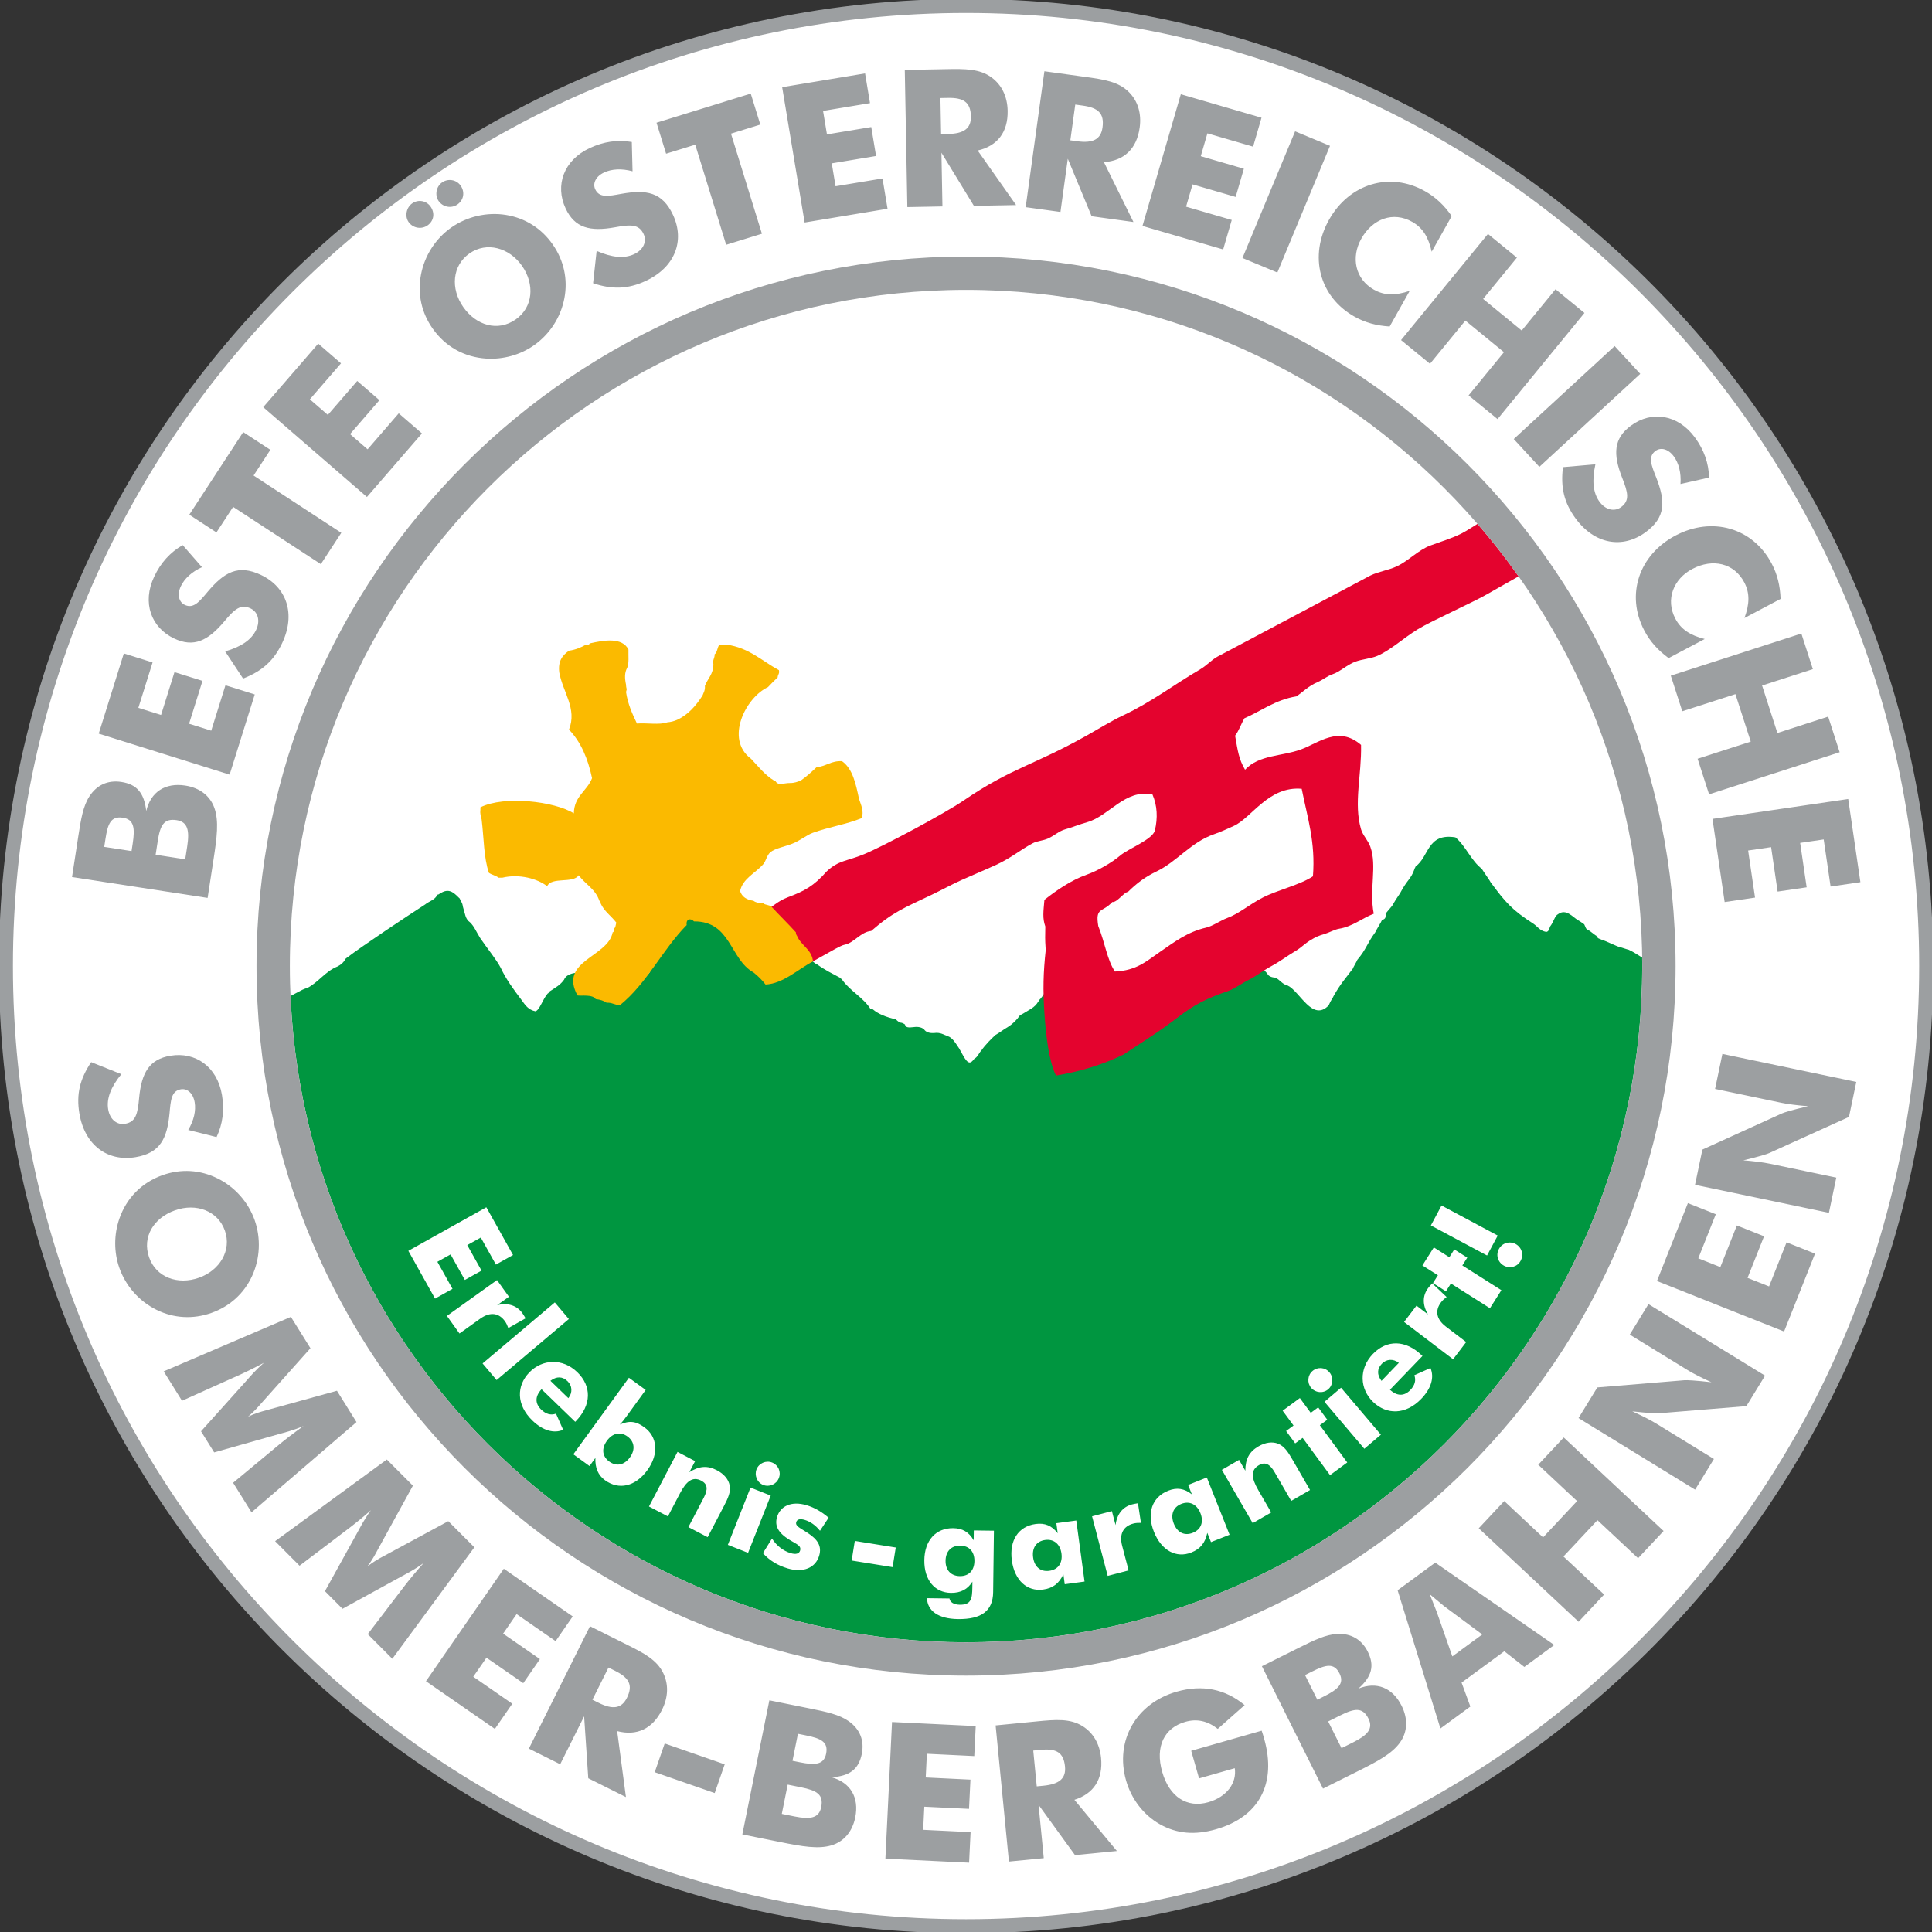 <?xml version="1.0" encoding="utf-8"?>
<!-- Generator: Adobe Illustrator 16.0.3, SVG Export Plug-In . SVG Version: 6.00 Build 0)  -->
<!DOCTYPE svg PUBLIC "-//W3C//DTD SVG 1.1//EN" "http://www.w3.org/Graphics/SVG/1.1/DTD/svg11.dtd">
<svg version="1.1" id="Ebene_1" xmlns="http://www.w3.org/2000/svg" xmlns:xlink="http://www.w3.org/1999/xlink" x="0px" y="0px"
	 width="850.394px" height="850.394px" viewBox="0 0 850.394 850.394" enable-background="new 0 0 850.394 850.394"
	 xml:space="preserve">
<rect x="0" y="0" width="850.394" height="850.394" fill="#333333" stroke="none"/>
<g>
	<defs>
		<path id="SVGID_1_" d="M850.417,425.234c0,234.709-190.488,425.197-425.197,425.197c-234.708,0-425.197-190.488-425.197-425.197
			S190.511,0.037,425.22,0.037C659.929,0.037,850.417,190.525,850.417,425.234"/>
	</defs>
	<use xlink:href="#SVGID_1_"  overflow="visible" fill-rule="evenodd" clip-rule="evenodd" fill="#FFFFFF"/>
	<clipPath id="SVGID_2_">
		<use xlink:href="#SVGID_1_"  overflow="visible"/>
	</clipPath>
	<g clip-path="url(#SVGID_2_)">
		<defs>
			<rect id="SVGID_3_" width="850.395" height="850.394"/>
		</defs>
		<use xlink:href="#SVGID_3_"  overflow="visible" fill="#FFFFFF"/>
		<clipPath id="SVGID_4_">
			<use xlink:href="#SVGID_3_"  overflow="visible"/>
		</clipPath>
		<g clip-path="url(#SVGID_4_)">
			<defs>
				<rect id="SVGID_5_" x="0.06" y="-0.046" width="850.44" height="850.44"/>
			</defs>
			<use xlink:href="#SVGID_5_"  overflow="visible" fill="#FFFFFF"/>
			<clipPath id="SVGID_6_">
				<use xlink:href="#SVGID_5_"  overflow="visible"/>
			</clipPath>
			<path clip-path="url(#SVGID_6_)" fill="#FFFFFF" stroke="#9C9FA1" stroke-width="11.339" stroke-miterlimit="10" d="
				M850.417,425.234c0,234.709-190.488,425.197-425.197,425.197S0.023,659.943,0.023,425.234S190.511,0.037,425.22,0.037
				S850.417,190.525,850.417,425.234z"/>
			<use xlink:href="#SVGID_5_"  overflow="visible" fill="none" stroke="#9C9FA1" stroke-miterlimit="10"/>
		</g>
		<use xlink:href="#SVGID_3_"  overflow="visible" fill="none" stroke="#9C9FA1" stroke-miterlimit="10"/>
	</g>
	
		<use xlink:href="#SVGID_1_"  overflow="visible" fill-rule="evenodd" clip-rule="evenodd" fill="none" stroke="#9C9FA1" stroke-miterlimit="10"/>
</g>
<g>
	<defs>
		<rect id="SVGID_7_" x="50.074" y="135.461" width="801.518" height="718.318"/>
	</defs>
	<clipPath id="SVGID_8_">
		<use xlink:href="#SVGID_7_"  overflow="visible"/>
	</clipPath>
	<g clip-path="url(#SVGID_8_)">
		<defs>
			<path id="SVGID_9_" d="M722.858,425.234c0,164.296-133.343,297.638-297.639,297.638S127.582,589.53,127.582,425.234
				S260.924,127.596,425.22,127.596S722.858,260.938,722.858,425.234"/>
		</defs>
		<clipPath id="SVGID_10_">
			<use xlink:href="#SVGID_9_"  overflow="visible"/>
		</clipPath>
		<g clip-path="url(#SVGID_10_)">
			<defs>
				<rect id="SVGID_11_" width="850.395" height="850.394"/>
			</defs>
			<clipPath id="SVGID_12_">
				<use xlink:href="#SVGID_11_"  overflow="visible"/>
			</clipPath>
			<g clip-path="url(#SVGID_12_)">
				<defs>
					<rect id="SVGID_13_" x="0.06" y="-0.046" width="850.44" height="850.44"/>
				</defs>
				<clipPath id="SVGID_14_">
					<use xlink:href="#SVGID_13_"  overflow="visible"/>
				</clipPath>
				<path clip-path="url(#SVGID_14_)" fill-rule="evenodd" clip-rule="evenodd" fill="#009640" d="M85.415,415.623
					c14.73,13.664,27.316,30.274,38.296,24.649c4.502-1.556,9.265-5.048,11.386-5.317c5.132-2.58,7.976-7.368,13.5-9.566
					c1.585-0.789,2.784-1.949,3.599-3.478c8.372-6.331,26.451-18.297,34.896-23.764c1.764-1.481,4.495-2.029,5.397-4.352
					c0.905,0.01,1.071-0.699,1.802-0.866c3.877-2.2,6.023,0.652,8.101,2.605c0.282,1.181,1.11,1.478,1.357,3.544
					c1.018,3.273,1.038,5.45,3.14,6.901c1.939,1.893,2.713,4.139,4.499,6.961c2.947,4.399,6.939,9.118,9,13.046
					c2.432,5.188,5.709,9.563,8.994,13.921c1.836,2.531,3.085,4.561,6.297,5.22c1.846-0.484,3.285-5.529,5.407-7.831
					c0.298,0,0.924-1.157,1.223-1.157c2.476-1.663,4.256-2.536,5.977-4.931c0.622-1.722,2.692-2.657,4.789-2.947
					c3.917,4.337,12.886,3.835,16.806,8.166c0.304,0,0.601,0,0.904,0c1.418,2.156,6.288,0.356,8.094,0
					c0.609-6.08,8.205-5.405,8.098-12.18c0-0.288,0-0.578,0-0.87c3.373-2.543,6.587-5.23,8.103-9.569
					c2.777-1.956,4.487-4.382,6.509-7.067c-0.007-0.873,0.397-1.667,0.563-2.368c1.589-0.789,3.804-1.622,4.616-3.153
					c10.532-5.364,17.599,6.839,22.504,12.588c1.118,1.817,2.616,3.271,4.501,4.348c3.087,8.268,15.503,12.891,21.599,4.352
					c2.698,0,2.139,1.067,4.413,2.065c3.345,2.408,6.613,3.989,9.896,5.747c0,0.29,0.983,0.6,0.983,0.889
					c3.516,5.016,9.337,7.799,12.606,13.049c0.301,0,0.596,0,0.896,0c2.548,2.178,6.025,3.451,9.898,4.351
					c0.302,0,0.378,0.401,0.679,0.401c0,0.291,0.765,0.511,0.765,0.798c0.725,0.459,0.949,0.2,1.827,0.545
					c0.297,0,0.698,0.534,0.999,0.534c0.212,1.532,1.779,1.445,3.83,1.202c2.088-0.281,3.455,0.138,4.5,0.871
					c0.768,1.287,2.266,1.867,4.498,1.736c2.844-0.424,4.368,0.86,5.845,1.3c2.461,0.787,3.802,3.552,5.387,5.788
					c0,0.289,0.959,1.504,0.959,1.796c2.912,5.629,3.954,4.429,5.584,2.355c1.296-0.486,2.235-2.914,2.925-3.409
					c1.762-2.646,4.777-5.573,6.294-6.959c1.899-1.071,3.508-2.407,5.404-3.479c2.177-1.374,3.979-3.113,5.399-5.222
					c0.301,0,0.947-0.651,1.248-0.651c2.695-1.74,5.269-2.611,6.852-5.437c0.299,0,0.508-1.031,0.811-1.031
					c1.754-2.076,2.088-3.1,3.151-4.392c0.3,0,1.133,1.94,1.434,1.94c4.682-0.117,4.319-5.104,9-5.221
					c1.729,4.708,0.563,12.214,0.903,18.27c11.562,6.718,20.802-0.06,28.795-4.349c13.783-7.396,31.563-16.862,46.795-23.489
					c3.445,1.886,7.642,3.048,9.895,6.088c0.594,1.168,1.924,1.622,3.605,1.743c1.973,0.985,2.984,2.908,5.393,3.478
					c5.364,2.603,10.89,16.16,18.002,8.698c0.968-2.338,1.666-2.885,2.302-4.359c3.257-5.599,4.682-6.92,8.329-11.803
					c0-0.289,1.963-3.555,1.963-3.845c4.167-4.963,4.05-6.868,7.904-12.136c0-0.29,2.902-4.971,2.902-5.261
					c1.309-0.761,1.799-0.676,1.649-2.849c0-0.293,3.104-3.642,3.104-3.931c0.914-1.554,1.356-2.383,3.229-5.094
					c3.384-6.389,4.713-6.004,6.41-10.747c0-0.291,0.455-0.798,0.455-1.084c6.07-4.409,4.994-14.817,17.538-12.834
					c4.649,3.914,6.84,10.216,11.704,13.918c0,0.29,3.685,5.408,3.685,5.699c6.613,8.976,9.482,12.319,19.028,18.459
					c1.762,1.217,2.776,3.049,5.518,3.546c1.271,0,1.543-2.055,1.746-2.386c1.646-2.086,1.971-4.684,3.566-5.467
					c3.48-2.506,6.387,1.332,8.705,2.685c1.268,0.696,2.022,1.36,2.745,1.822c0.812,1.535,0.427,1.907,2.013,2.694
					c0.3,0,3.003,2.321,3.299,2.321c0.813,1.534,1.2,1.158,2.788,1.945c0.602,0,6.826,3.024,7.42,3.024
					c0.298,0,3.752,1.215,4.052,1.215c3.845,1.791,4.654,3.002,8.25,4.616c4.392,0.965,12.424,4.842,16.599,7.244
					c0.598,1.167,5.104,3.978,6.784,4.096c0.303,0,8.032,2.388,8.338,2.388c5.087,3.199,6.663-0.262,12.275,2.431
					c0.275,1.177,2.257,0.722,3.605,0.87c1.696-0.196,3.979-4.097,5.79-5.495c3.626-4.973,11.18-13.105,12.374-12.23
					c0.297,0,2.068-2.98,2.374-2.98c1.985,2.719,38.51-36.999,52.423-48.974c0.308,0,5.582-9.201,5.883-9.201
					c0,4.475,0,14.121,0,17.91c0,102.076,0,372.982,0,475.06c-236.876,0-572.948-0.291-801.518,0c0-91.932,0-377.172,0-469.093
					c0-8.9,0-10.591,9.892-0.241c0.301,0,10.691,15.637,10.988,15.637"/>
				<path clip-path="url(#SVGID_14_)" fill-rule="evenodd" clip-rule="evenodd" fill="#E4032E" d="M603.154,253.341
					c3.744-1.805,8.135-2.395,11.695-4.071c5.165-2.424,9.388-7.163,14.753-9.159c5.319-1.979,8.808-2.894,13.65-5.259
					c4.199-2.055,20.598-13.373,24.703-14.84c2.696-0.963,50.338-27.862,53.722-28.891c7.647-2.323,72.437-36.265,79.65-41.096
					c7.339-4.919,15.887-9.652,23.416-12.515c1.562-0.594,9.005-2.213,9.664-2.035c5.945,1.598,9.643,13.966,6.104,23.069
					c-2.903,7.465-17.037,13.911-26.389,18.224c-4.556,2.102-56.515,32.128-62.414,34.762
					c-10.469,4.673-46.827,20.817-55.837,26.623c-2.091,1.347-37.602,21.204-40.782,23.09c-6.332,3.758-24.799,11.914-31.08,15.761
					c-6.23,3.814-12.013,9.244-17.805,11.704c-2.831,1.202-6.512,1.388-9.663,2.543c-3.622,1.331-6.726,4.476-10.172,5.599
					c-2.026,0.66-4.189,2.431-6.345,3.351c-4.232,1.806-6.62,4.462-9.425,6.318c-9.315,1.535-15.325,6.378-22.891,9.667
					c-1.417,2.484-2.367,5.435-4.066,7.635c1.148,6.484,1.553,10.195,4.38,14.996c6.137-6.634,16.093-5.832,24.586-8.933
					c7.906-2.887,16.611-10.571,26.476-1.993c0.296,13.34-3.35,25.706,0,37.149c0.779,2.658,3.069,4.841,4.069,7.632
					c3.107,8.677-0.593,18.698,1.524,29.515c-5.122,1.977-9.28,5.634-15.259,6.615c-2.002,0.329-4.3,1.688-6.569,2.363
					c-2.297,0.684-3.435,1.088-6.146,2.727c-1.982,1.197-4.313,3.428-5.863,4.339c-4.114,2.413-7.464,4.996-10.923,6.856
					c-3.911,2.096-7.325,4.811-10.271,6.221c-2.631,1.259-6.416,3.998-9.185,4.947c-8.975,3.071-14.44,5.715-21.724,11.306
					c-8.74,6.71-13.572,9.542-24.195,16.609c-9.538,4.595-19.017,7.437-29.744,9.261c-3.104-6.375-4.399-17.28-5.086-27.48
					c-0.689-10.317-0.512-17.798,0.567-27.72c-0.39-6.157-0.199-5.057-0.178-10.426c-1.3-3.707-0.847-6.516-0.39-11.724
					c5.073-4.014,11.685-8.624,18.581-11.068c4.732-1.676,10.902-5.129,14.837-8.481c3.366-2.868,14.245-7.057,15.189-10.955
					c1.333-5.517,1.084-10.956-1.062-15.903c-12.092-2.45-19.085,9.534-28.725,12.228c-3.257,0.909-6.734,2.322-9.666,3.138
					c-2.81,0.782-4.724,2.778-7.628,4.071c-2.155,0.958-4.723,1.039-6.613,2.034c-5.371,2.827-9.531,6.495-16.276,9.587
					c-4.606,2.108-10.549,4.58-15.258,6.697c-4.215,1.897-8.38,4.221-13.226,6.531c-11.857,5.657-16.702,7.413-26.398,15.817
					c-4.598,0.348-7.543,5.301-11.751,6.066c-1.589,0.286-6.541,3.225-8.222,4.154c-4.453,2.461-6.457,3.613-7.591,4.218
					c-2.499,1.339-1.078,0.136-3.084,1.459c-4.522,2.986-3.754,2.502-4.522,2.986c-2.044,1.29-1.433,0.676-2.858,1.462
					c-3.268,1.797-2.034,0.901-3.346,1.805c-2.096,1.442-3.13,0.756-4.235,0.151c-5.166-5.813-12.256-8.794-16.657-19.637
					c4.908-6.199,5.553-4.52,9.039-6.459c2.284-1.268,3.084-3.299,5.293-4.39c5.001-2.474,6.266-4.784,11.357-6.684
					c7.221-2.695,11.321-4.925,16.955-11.308c5.361-5.017,8.6-4.367,16.517-7.62c8.227-3.379,35.275-17.811,43.847-23.658
					c21.299-14.529,30.411-15.217,54.323-28.673c5.045-2.837,10.594-6.297,15.769-8.734c12.617-5.947,22.285-13.476,34.077-20.357
					c2.719-1.583,4.908-4.142,7.632-5.596 M543.134,363.512c-2.639,1.215-5.876,2.695-8.675,3.655
					c-10.265,3.521-16.314,12.061-25.433,16.432c-4.806,2.302-8.479,4.979-12.566,9.01c-1.677,0.024-4.815,4.77-6.861,4.419
					c-4.358,4.798-7.595,2.121-6.181,10.601c2.895,7.122,3.884,14.844,7.324,20.001c9.598-0.434,13.861-4.55,19.839-8.65
					c6.335-4.344,12.117-8.808,20.344-10.686c2.839-0.648,6.373-3.164,9.188-4.199c5.383-1.975,9.576-5.863,15.736-9.031
					c6.394-3.289,16.33-5.526,22.058-9.343c1.179-15.073-2.391-25.633-4.947-38.52C558.442,345.912,550.984,359.899,543.134,363.512
					z"/>
				<path clip-path="url(#SVGID_14_)" fill-rule="evenodd" clip-rule="evenodd" fill="#FBBA00" d="M259.526,283.212
					c6.43-1.478,14.343-2.792,17.091,2.67c-0.09,2.759,0.331,6.03-0.534,8.015c-1.231,2.195-1.125,4.63-0.532,7.482
					c0.046,1.995,0.597,1.521,0,3.206c0.811,5.42,2.798,9.666,4.806,13.891c4.274-0.353,9.965,0.707,13.35-0.535
					c1.651-0.132,3.02-0.54,4.272-1.068c5.016-2.287,8.337-6.265,11.216-10.686c0.475-1.307,1.246-2.316,1.07-4.274
					c1.216-3.239,3.766-5.138,3.738-9.618c-0.411-2.014,0.652-2.556,0.534-4.275c1.263-0.873,1.139-3.138,2.139-4.275
					c1.066,0,2.135,0,3.203,0c9.965,1.428,15.548,7.242,22.966,11.222c0.385,1.632-0.546,1.946-0.535,3.205
					c-1.484,1.364-2.909,2.79-4.274,4.275c-9.708,4.425-19.132,22.845-7.478,31.525c3.208,3.38,6.069,7.111,10.147,9.616
					c0.181,0,0.359,0,0.538,0c1.056,2.503,3.689,1.039,6.406,1.07c1.992,0.031,3.379-0.538,4.807-1.07
					c2.522-1.749,4.753-3.797,6.944-5.876c4.234-0.393,6.359-2.899,11.215-2.673c4.704,3.313,6.077,9.951,7.479,16.565
					c0.756,2.464,2.434,5.591,1.066,8.548c-6.365,2.654-14.375,3.864-21.362,6.411c-2.709,0.99-5.776,3.537-9.081,4.813
					c-3.489,1.347-7.617,2.068-9.613,3.74c-1.6,1.341-1.913,3.884-3.204,5.342c-3.473,3.914-8.957,6.234-10.148,11.753
					c0.828,2.559,2.902,3.868,5.877,4.278c0.987,0.795,2.536,1.023,4.271,1.068c0.879,0.902,2.898,0.662,3.738,1.603
					c3.499,3.801,7.224,7.379,10.68,11.22c-0.02,0.735,0.254,1.174,0.537,1.606c1.729,4.141,6.089,5.661,6.943,10.683
					c0,0.179,0,0.357,0,0.534c-6.579,3.414-13.021,9.75-20.829,10.152c-1.558-2.005-3.338-3.787-5.34-5.344
					c-10.411-5.793-9.857-22.552-26.171-22.441c-1.3-1.516-3.656-1.202-3.204,1.604c-10.679,10.867-17.472,25.625-29.376,35.266
					c-2.31-0.004-3.388-1.239-5.873-1.073c-1.244-0.89-2.877-1.394-4.806-1.599c-1.318-2.169-6.31-1.317-8.012-1.602
					c-8.326-15.314,13.44-16.831,15.487-27.787c0.628-0.084,0.451-0.974,0.534-1.6c0.794-0.456,0.773-1.723,1.069-2.676
					c-2.23-2.936-5.368-4.956-6.943-8.547c0.086-0.622-0.118-0.953-0.535-1.068c-1.649-5.118-6.22-7.313-9.079-11.223
					c-2.474,3.759-11.914,0.55-13.884,4.811c-4.215-3.27-12.237-5.565-19.762-3.738c-0.535,0-1.069,0-1.601,0
					c-1.203-0.941-3.007-1.272-4.275-2.141c-2.295-6.611-2.21-15.602-3.204-23.511c-0.323-1.28-0.768-2.436-0.534-4.274
					c0-0.356,0-0.714,0-1.068c10.518-5.251,32.652-2.633,41.122,2.671c0.144-7.696,5.857-9.816,8.013-15.496
					c-1.824-8.68-4.974-16.042-10.148-21.373c3.672-9.209-2.722-16.503-4.272-25.114c-0.675-5.303,1.573-7.686,4.272-9.617
					c2.953-0.429,5.318-1.447,7.478-2.671C258.682,283.791,259.439,283.834,259.526,283.212"/>
			</g>
		</g>
	</g>
</g>
<g>
	<defs>
		<path id="SVGID_15_" d="M737.031,425.234c0,172.12-139.691,311.812-311.812,311.812c-172.12,0-311.811-139.691-311.811-311.812
			S253.1,113.423,425.22,113.423C597.34,113.423,737.031,253.114,737.031,425.234"/>
	</defs>
	<clipPath id="SVGID_16_">
		<use xlink:href="#SVGID_15_"  overflow="visible"/>
	</clipPath>
	<g clip-path="url(#SVGID_16_)">
		<defs>
			<rect id="SVGID_17_" width="850.395" height="850.394"/>
		</defs>
		<clipPath id="SVGID_18_">
			<use xlink:href="#SVGID_17_"  overflow="visible"/>
		</clipPath>
		<g clip-path="url(#SVGID_18_)">
			<defs>
				<rect id="SVGID_19_" x="0.06" y="-0.046" width="850.44" height="850.44"/>
			</defs>
			<clipPath id="SVGID_20_">
				<use xlink:href="#SVGID_19_"  overflow="visible"/>
			</clipPath>
			<path clip-path="url(#SVGID_20_)" fill="none" stroke="#9C9FA1" stroke-width="28.346" stroke-miterlimit="10" d="
				M737.031,425.234c0,172.12-139.691,311.812-311.812,311.812c-172.12,0-311.811-139.691-311.811-311.812
				c0-172.12,139.691-311.811,311.811-311.811C597.34,113.423,737.031,253.114,737.031,425.234z"/>
			<use xlink:href="#SVGID_19_"  overflow="visible" fill="none" stroke="#9C9FA1" stroke-miterlimit="10"/>
		</g>
		<use xlink:href="#SVGID_17_"  overflow="visible" fill="none" stroke="#9C9FA1" stroke-miterlimit="10"/>
	</g>
	
		<use xlink:href="#SVGID_15_"  overflow="visible" fill-rule="evenodd" clip-rule="evenodd" fill="none" stroke="#9C9FA1" stroke-miterlimit="10"/>
</g>
<g>
	<g>
		<path fill-rule="evenodd" clip-rule="evenodd" fill="#9C9FA1" d="M805.027,533.836l-58.938-12.325l3.241-15.497l34.988-15.912
			c0.862-0.422,4.721-1.594,11.507-3.186c-4.737-0.389-8.68-0.869-11.813-1.524l-29.098-6.085l3.224-15.414l58.938,12.325
			l-3.225,15.414l-35.07,15.895c-0.862,0.422-4.639,1.611-11.424,3.204c4.736,0.388,8.68,0.868,11.812,1.523l29.098,6.085
			L805.027,533.836 M785.293,586.084l-55.959-22.229l13.617-34.28l12.287,4.882l-7.71,19.409l9.705,3.855l7.274-18.314l11.976,4.756
			l-7.275,18.314l9.47,3.762l7.71-19.41l12.522,4.976L785.293,586.084z M746.125,655.684l-51.32-31.494l8.281-13.494l38.306-3.17
			c0.955-0.105,4.982,0.093,11.907,0.884c-4.328-1.964-7.877-3.747-10.604-5.421l-25.337-15.548l8.236-13.422l51.32,31.493
			l-8.237,13.422l-38.378,3.127c-0.954,0.106-4.91-0.05-11.835-0.841c4.328,1.964,7.877,3.747,10.605,5.421l25.337,15.549
			L746.125,655.684z M694.84,713.842l-43.956-41.151l11.222-11.988l17.092,16l14.964-15.984l-17.091-16l11.223-11.988l43.957,41.151
			l-11.223,11.987l-17.891-16.748l-14.964,15.984l17.89,16.748L694.84,713.842z M639.26,729.091l13.173-9.663l-16.712-12.39
			l-6.411-5.323l3.084,7.764L639.26,729.091z M634.021,760.819l-18.842-60.854l16.569-12.153l52.385,36.248l-13.173,9.663
			l-8.82-6.898l-18.81,13.797l3.863,10.534L634.021,760.819z M579.841,748.151l2.939-1.467c6.178-3.084,9.042-5.643,6.822-10.089
			c-2.406-4.822-6.061-3.845-12.014-0.874l-3.164,1.58L579.841,748.151z M582.339,787.283l-26.893-53.873l14.768-7.373l1.582-0.789
			c6.631-3.31,11.867-5.829,16.839-6.053c6.063-0.298,10.732,2.455,13.402,7.805c3.084,6.179,1.801,10.961-4.115,16.267
			c7.986-3.233,15.027-0.442,19.014,7.545c2.858,5.726,2.63,11.488-0.688,16.156c-3.544,4.969-9.873,8.316-18.689,12.718
			L582.339,787.283z M590.486,769.474l5.123-2.558c6.254-3.122,8.967-5.982,6.748-10.429c-2.558-5.123-6.061-4.598-12.39-1.438
			l-5.35,2.671L590.486,769.474z M527.786,782.786l-3.466-12.146l31.016-8.852c0.427,1.192,0.751,2.326,1.074,3.46
			c5.708,20.003-2.395,34.574-21.183,39.937c-9.231,2.634-17.201,2.018-24.719-2.23c-7.102-4.016-12.524-11.051-14.857-19.229
			c-5.016-17.573,4.476-34.031,22.292-39.115c11.256-3.212,21.378-1.195,29.889,5.922l-11.814,10.464
			c-4.51-3.528-9.183-4.56-14.284-3.104c-9.232,2.635-13.376,10.823-10.188,21.999c3.166,11.094,10.972,16.048,20.285,13.39
			c8.179-2.334,12.635-8.509,11.665-14.976L527.786,782.786z M444.088,819.397l-5.856-59.927l18.104-1.77
			c8.297-0.811,14.675-1.35,20.173,2.091c4.687,2.926,7.532,7.809,8.139,14.012c0.909,9.303-3.202,15.712-11.738,18.408
			l18.703,22.541l-18.44,1.802l-16.039-22.124l2.294,23.468L444.088,819.397z M456.338,786.3l3.018-0.295
			c6.872-0.672,9.929-3.17,9.411-8.45c-0.613-6.286-3.911-7.995-10.7-7.331l-3.269,0.319L456.338,786.3z M389.718,818.109
			l2.914-60.142l36.842,1.785l-0.64,13.206l-20.86-1.012l-0.505,10.431l19.683,0.953l-0.623,12.87l-19.684-0.954l-0.493,10.179
			l20.86,1.011l-0.652,13.458L389.718,818.109z M348.824,775.042l3.22,0.648c6.769,1.364,10.601,1.105,11.583-3.765
			c1.064-5.284-2.418-6.759-8.94-8.073l-3.467-0.698L348.824,775.042z M326.746,807.448l11.893-59.026l17.915,3.609
			c7.264,1.464,12.944,2.694,17.003,5.573c4.966,3.492,6.957,8.533,5.776,14.394c-1.364,6.77-5.315,9.754-13.244,10.304
			c8.288,2.356,12.126,8.886,10.363,17.637c-1.264,6.274-4.986,10.679-10.472,12.322c-5.849,1.743-12.899,0.494-22.558-1.452
			L326.746,807.448z M344.117,798.405l5.613,1.132c6.852,1.381,10.751,0.791,11.732-4.08c1.132-5.612-1.954-7.352-8.889-8.748
			l-5.861-1.182L344.117,798.405z M288.178,780.057l4.399-12.646l26.407,9.187l-4.4,12.646L288.178,780.057z M232.789,769.678
			l26.893-53.873l15.371,7.673l0.904,0.452c7.459,3.723,13.148,6.657,15.976,12.493c2.414,4.97,2.229,10.619-0.554,16.194
			c-4.175,8.363-11.065,11.606-19.729,9.353l3.86,29.035l-16.576-8.275l-1.825-27.266l-10.532,21.097L232.789,769.678z
			 M260.757,748.156l2.713,1.354c6.178,3.084,10.095,2.592,12.464-2.155c2.821-5.651,0.936-8.851-5.167-11.898l-2.939-1.467
			L260.757,748.156z M187.492,740.011l34.264-49.514l30.331,20.989l-7.523,10.872l-17.174-11.884l-5.942,8.587l16.204,11.213
			l-7.332,10.595l-16.204-11.213l-5.799,8.379l17.174,11.885L217.824,761L187.492,740.011z M172.694,730.139l-10.821-10.854
			l15.931-20.877c2.208-2.914,5.072-6.363,8.651-10.406c-4.352,3.148-7.808,4.811-9.954,5.999l-25.746,14.132l-7.729-7.753
			l14.211-25.703c1.195-2.142,2.867-5.593,6.03-9.936c-4.055,3.567-7.572,6.36-10.493,8.56l-20.926,15.867l-10.761-10.796
			l49.182-35.949l11.474,11.51l-15.585,28.38c-0.956,1.785-2.21,4.225-4.418,7.139c2.683-2.08,5.127-3.445,7.153-4.514
			l28.428-15.379l11.475,11.51L172.694,730.139z M110.712,665.666l-8.107-13.008l20.212-16.766
			c2.806-2.344,6.371-5.063,10.767-8.199c-4.948,2.092-8.689,2.936-11.047,3.61l-28.262,7.99l-5.791-9.29l19.621-21.855
			c1.645-1.819,4.05-4.806,8.107-8.327c-4.753,2.565-8.808,4.497-12.148,5.983L80.11,616.567l-8.063-12.936l55.999-23.988
			l8.597,13.794l-21.56,24.155c-1.332,1.524-3.102,3.62-5.908,5.965c3.081-1.425,5.769-2.207,7.984-2.794l31.155-8.603l8.597,13.793
			L110.712,665.666z M93.022,577.908c-8.099,2.86-16.578,2.371-24.155-1.384c-7.685-3.806-13.53-10.494-16.334-18.435
			c-2.44-6.908-2.418-14.687,0.015-21.707c3.194-9.166,9.919-15.917,19.051-19.143c8.099-2.859,16.499-2.343,24.183,1.463
			c7.578,3.754,13.502,10.415,16.306,18.355c2.804,7.941,2.404,16.924-1.135,24.604C107.362,569.45,101.042,575.075,93.022,577.908z
			 M65.635,553.463c3.113,8.813,12.629,12.24,21.919,8.96c9.212-3.253,14.489-12.082,11.432-20.738
			c-3.084-8.735-12.628-12.241-21.919-8.96C67.697,536.034,62.438,544.41,65.635,553.463z M53.402,472.815
			c-4.611,5.634-6.577,10.742-5.789,15.478c0.747,4.485,3.889,6.95,7.378,6.369c4.735-0.789,5.608-4.263,6.232-11.282
			c1.04-11.187,4.488-17.14,13.792-18.688c11.048-1.84,20.614,4.85,22.689,17.31c1.106,6.646,0.33,12.751-2.384,18.495
			l-12.474-3.131c2.534-4.263,3.449-8.513,2.84-12.169c-0.664-3.986-3.252-6.202-6.077-5.731c-4.236,0.705-4.472,4.928-4.985,10.563
			c-1.068,11.021-4.004,17.485-14.969,19.312c-12.377,2.061-22.4-5.32-24.724-19.275c-1.397-8.39,0.21-15.146,5.209-22.553
			L53.402,472.815z"/>
		<path fill-rule="evenodd" clip-rule="evenodd" fill="#9C9FA1" d="M753.769,360.449l59.749-8.751l5.361,36.601l-13.12,1.922
			l-3.035-20.724l-10.361,1.517l2.862,19.555l-12.784,1.872l-2.864-19.554l-10.111,1.481l3.035,20.724l-13.371,1.958 M735.425,297.4
			l57.47-18.542l5.058,15.673l-22.345,7.21l6.741,20.898l22.346-7.21l5.057,15.674l-57.47,18.542l-5.058-15.674l23.391-7.546
			l-6.742-20.898l-23.39,7.546L735.425,297.4z M783.75,263.617l-15.905,8.407c2.279-6.172,2.396-11.01-0.09-15.714
			c-4.46-8.438-13.842-10.644-22.877-5.868c-8.213,4.341-11.938,13.38-7.438,21.892c2.486,4.704,6.551,7.332,12.934,8.926
			l-15.904,8.406c-4.687-3.445-8.136-7.258-10.662-12.037c-8.328-15.755-2.455-33.38,13.674-41.905s34-3.451,42.327,12.304
			C782.334,252.806,783.543,257.804,783.75,263.617z M702.235,204.375c-1.582,7.128-1.033,12.59,1.813,16.473
			c2.696,3.678,6.624,4.464,9.485,2.367c3.882-2.846,3.093-6.351,0.479-12.917c-4.126-10.485-3.729-17.373,3.899-22.965
			c9.059-6.642,20.646-4.978,28.136,5.239c3.995,5.45,6.061,11.266,6.228,17.637l-12.582,2.835
			c0.341-4.962-0.762-9.181-2.958-12.178c-2.397-3.269-5.717-4.083-8.032-2.385c-3.475,2.547-1.776,6.434,0.311,11.71
			c4.026,10.348,4.32,17.463-4.671,24.055c-10.148,7.44-22.458,5.363-30.847-6.08c-5.044-6.88-6.659-13.655-5.531-22.545
			L702.235,204.375z M666.297,193.255l44.409-40.92l11.274,12.236l-44.409,40.92L666.297,193.255z M616.688,149.695l38.259-46.721
			l12.741,10.434l-14.875,18.166l16.989,13.912l14.875-18.166l12.743,10.434l-38.258,46.721l-12.742-10.434l15.57-19.015
			l-16.989-13.912l-15.571,19.015L616.688,149.695z M638.987,95.11l-8.812,15.684c-1.43-6.422-3.953-10.552-8.592-13.158
			c-8.321-4.674-17.401-1.444-22.406,7.466c-4.55,8.1-2.783,17.714,5.611,22.43c4.639,2.606,9.479,2.612,15.708,0.492l-8.812,15.685
			c-5.806-0.356-10.771-1.692-15.483-4.339c-15.537-8.729-20.152-26.724-11.217-42.629c8.934-15.905,26.704-21.326,42.24-12.598
			C631.939,86.791,635.662,90.336,638.987,95.11z M546.885,113.565L570.058,57.8l15.364,6.385l-23.173,55.764L546.885,113.565z
			 M502.872,99.454l16.88-57.98l35.518,10.34l-3.705,12.731l-20.111-5.855l-2.927,10.056l18.975,5.524l-3.612,12.407l-18.975-5.524
			l-2.857,9.812l20.111,5.855l-3.778,12.974L502.872,99.454z M451.461,91.184l8.245-59.822l18.072,2.491
			c8.282,1.142,14.63,2.102,19.191,6.738c3.89,3.946,5.528,9.372,4.675,15.563c-1.279,9.287-6.783,14.581-15.738,15.223
			L498.9,97.722l-18.407-2.537l-10.492-25.318l-3.229,23.427L451.461,91.184z M471.119,61.752l3.012,0.415
			c6.861,0.946,10.424-0.78,11.15-6.051c0.865-6.275-1.954-8.71-8.731-9.644l-3.263-0.449L471.119,61.752z M399.376,91.15
			l-1.125-60.377l18.24-0.34c8.36-0.156,14.778-0.191,20.004,3.682c4.454,3.296,6.915,8.403,7.031,14.652
			c0.174,9.373-4.443,15.457-13.19,17.478l16.919,24.013l-18.578,0.346l-14.289-23.386l0.441,23.644L399.376,91.15z M414.236,59.027
			l3.04-0.057c6.924-0.129,10.177-2.386,10.078-7.705c-0.117-6.334-3.279-8.302-10.12-8.175l-3.294,0.062L414.236,59.027z
			 M354.17,97.939l-9.891-59.571l36.493-6.059l2.172,13.081l-20.663,3.43l1.716,10.332l19.496-3.237l2.116,12.747l-19.496,3.237
			l1.674,10.082l20.663-3.431l2.213,13.331L354.17,97.939z M319.634,107.741L306.02,63.683l-12.83,3.965l-4.215-13.637
			l41.477-12.817l4.214,13.637l-12.911,3.99l13.615,44.058L319.634,107.741z M262.615,110.435
			c6.683,2.941,12.148,3.468,16.511,1.434c4.133-1.928,5.67-5.626,4.171-8.841c-2.035-4.363-5.627-4.272-12.576-2.989
			c-11.088,2.002-17.766,0.27-21.764-8.303c-4.747-10.18-0.856-21.22,10.626-26.574c6.124-2.855,12.231-3.746,18.512-2.668
			l0.327,12.894c-4.8-1.303-9.153-1.044-12.521,0.526c-3.674,1.714-5.119,4.81-3.905,7.413c1.82,3.903,5.964,2.997,11.546,1.978
			c10.934-1.931,17.97-0.831,22.681,9.272c5.319,11.406,0.881,23.073-11.978,29.069c-7.731,3.605-14.691,3.868-23.19,1.029
			L262.615,110.435z M243.253,107.556c4.944,7.055,6.754,15.377,5.167,23.708c-1.607,8.449-6.495,15.897-13.411,20.744
			c-6.017,4.217-13.537,6.29-20.975,5.831c-9.715-0.618-18.048-5.297-23.622-13.251c-4.944-7.055-6.706-15.308-5.098-23.757
			c1.586-8.331,6.425-15.848,13.342-20.695c6.916-4.847,15.702-6.879,24.075-5.528C231.221,95.98,238.357,100.57,243.253,107.556z
			 M227.011,140.596c7.678-5.38,8.426-15.496,2.755-23.588c-5.623-8.023-15.574-10.744-23.112-5.46
			c-7.608,5.332-8.426,15.496-2.755,23.588C209.619,143.297,219.127,146.122,227.011,140.596z M193.066,88.48
			c-1.745-2.489-1.132-6.323,1.497-8.165c2.697-1.89,6.344-1.249,8.185,1.379c1.988,2.836,1.367,6.365-1.399,8.304
			C198.651,91.888,194.956,91.178,193.066,88.48z M179.856,97.738c-1.745-2.489-1.063-6.371,1.566-8.213
			c2.697-1.891,6.274-1.201,8.116,1.428c1.988,2.835,1.436,6.316-1.33,8.255C185.51,101.098,181.746,100.436,179.856,97.738z
			 M161.516,218.752l-45.657-39.523l24.212-27.968l10.025,8.679l-13.709,15.836l7.918,6.854l12.935-14.942l9.77,8.457
			l-12.935,14.942l7.726,6.689l13.709-15.836l10.217,8.844L161.516,218.752z M141.225,248.314l-38.612-25.211l-7.341,11.244
			l-11.952-7.803l23.733-36.349l11.952,7.803l-7.388,11.315l38.612,25.211L141.225,248.314z M99.104,286.714
			c7.022-2.003,11.564-5.086,13.623-9.437c1.951-4.122,0.773-7.95-2.433-9.468c-4.352-2.059-7.058,0.304-11.588,5.729
			c-7.256,8.619-13.502,11.55-22.052,7.503c-10.153-4.805-14.206-15.787-8.787-27.238c2.89-6.107,7.023-10.692,12.545-13.871
			l8.484,9.715c-4.527,2.062-7.712,5.04-9.301,8.399c-1.734,3.664-0.87,6.97,1.726,8.198c3.893,1.843,6.503-1.5,10.15-5.848
			c7.184-8.467,13.301-12.113,23.377-7.344c11.375,5.384,15.408,17.197,9.339,30.022c-3.649,7.71-8.838,12.356-17.193,15.597
			L99.104,286.714z M101.073,340.968l-57.626-18.049l11.056-35.301l12.654,3.963l-6.261,19.988l9.994,3.13l5.907-18.86l12.332,3.863
			l-5.907,18.859l9.752,3.055l6.26-19.988l12.896,4.039L101.073,340.968z M57.899,374.613l0.501-3.256
			c1.053-6.845,0.616-10.672-4.309-11.429c-5.343-0.822-6.659,2.735-7.673,9.33l-0.54,3.506L57.899,374.613z M91.386,395.23
			l-59.685-9.181l2.516-16.361l0.27-1.753c1.13-7.346,2.1-13.093,4.796-17.292c3.269-5.137,8.226-7.365,14.153-6.454
			c6.845,1.053,10.017,4.874,10.935,12.791c1.978-8.412,8.341-12.56,17.189-11.199c6.344,0.976,10.929,4.501,12.83,9.921
			c2.016,5.779,1.092,12.9-0.411,22.666L91.386,395.23z M81.522,378.247l0.874-5.677c1.065-6.928,0.295-10.807-4.63-11.564
			c-5.677-0.873-7.275,2.299-8.354,9.311l-0.912,5.926L81.522,378.247z"/>
		<path fill-rule="evenodd" clip-rule="evenodd" fill="#FFFFFF" d="M654.545,552.625l-24.728-13.234l4.696-8.776l24.729,13.234
			 M661.998,557.112c-2.618-1.401-3.71-4.605-2.257-7.32c1.427-2.667,4.702-3.658,7.369-2.231c2.715,1.453,3.657,4.702,2.23,7.369
			S664.665,558.539,661.998,557.112z M655.819,575.837l-17.188-10.891l-2.178,3.438l-5.714-3.62l2.178-3.438l-6.829-4.325
			l5.033-7.944l6.829,4.327l2.177-3.438l5.714,3.62l-2.178,3.438l17.188,10.889L655.819,575.837z M639.597,598.297l-21.57-16.423
			l5.463-7.177l5.076,3.864c-2.522-4.132-2.459-8.3,0.071-11.625c0.4-0.525,0.978-1.192,1.765-2.044l6.347,6.007
			c-0.962,0.719-1.771,1.417-2.436,2.292c-2.732,3.588-2.211,7.442,2.121,10.739l8.927,6.796L639.597,598.297z M615.713,599.889
			c-2.487-1.938-5.477-1.687-7.461,0.374c-2.136,2.218-2.243,4.787-0.168,7.548L615.713,599.889z M626.118,596.854l-14.306,14.854
			c3.089,2.897,6.278,2.914,8.948,0.143c2.022-2.1,2.604-4.289,1.783-6.529l7.096-3.167c1.749,4.05,0.402,8.938-4.061,13.572
			c-6.866,7.13-15.27,7.055-21.171,1.371c-5.902-5.683-6.381-14.62-0.126-21.116c6.104-6.338,14.349-6.338,21.519,0.567
			L626.118,596.854z M577.122,610.889c-1.851-2.18-1.614-5.555,0.608-7.441c2.221-1.887,5.519-1.656,7.44,0.607
			s1.608,5.632-0.572,7.482C582.336,613.46,578.938,613.027,577.122,610.889z M600.529,637.691l-17.548-20.667l7.294-6.193
			l17.548,20.667L600.529,637.691z M585.438,649.296l-12.061-16.389l-3.278,2.413l-4.009-5.448l3.277-2.411l-4.792-6.512
			l7.574-5.573l4.792,6.51l3.276-2.412l4.01,5.448l-3.277,2.412l12.061,16.387L585.438,649.296z M551.398,670.436l-13.571-23.47
			l7.569-4.377l2.753,4.761c0.008-5.15,1.711-8.358,5.805-10.725c3.047-1.763,6.128-2.146,8.602-1.162
			c2.728,1.091,4.357,3.579,6.312,6.959l7.763,13.425l-8.284,4.79l-7.267-12.568c-2.12-3.666-4.206-4.747-6.967-3.149
			c-3.713,2.146-3.327,5.671-0.272,10.956l5.698,9.854L551.398,670.436z M528.378,666.015c-1.544-3.884-4.787-5.494-8.416-4.053
			c-3.628,1.441-4.831,4.819-3.288,8.704c1.564,3.935,4.716,5.464,8.344,4.021C528.646,673.246,529.941,669.951,528.378,666.015z
			 M531.201,650.336l10.012,25.195l-8.177,3.249l-1.625-4.089c-0.95,4.461-3.049,7.07-7.035,8.654
			c-6.593,2.62-13.162-0.806-16.472-9.137c-3.249-8.177-0.844-15.228,6.312-18.07c3.782-1.503,7.048-1.026,10.405,1.613
			l-1.648-4.146L531.201,650.336z M487.567,693.645l-6.88-26.224l8.724-2.288l1.619,6.17c0.558-4.809,3.174-8.053,7.217-9.114
			c0.638-0.167,1.503-0.338,2.647-0.523l1.302,8.641c-1.201-0.026-2.268,0.027-3.331,0.306c-4.362,1.145-6.324,4.502-4.942,9.769
			l2.847,10.851L487.567,693.645z M467.216,683.807c-0.56-4.141-3.318-6.488-7.188-5.965s-5.852,3.511-5.292,7.651
			c0.567,4.197,3.257,6.441,7.127,5.918C465.732,690.889,467.784,688.004,467.216,683.807z M473.742,669.274l3.632,26.867
			l-8.72,1.179l-0.589-4.359c-1.998,4.099-4.666,6.124-8.916,6.698c-7.031,0.95-12.578-3.96-13.779-12.843
			c-1.178-8.719,2.857-14.98,10.488-16.012c4.032-0.545,7.088,0.706,9.708,4.078l-0.599-4.422L473.742,669.274z M428.903,687.118
			c0.052-4.124-2.28-6.737-6.239-6.788c-3.959-0.05-6.411,2.505-6.463,6.629c-0.052,4.125,2.335,6.738,6.294,6.788
			C426.454,693.797,428.851,691.243,428.903,687.118z M437.486,673.752l-0.342,27.055c-0.104,8.248-5.1,11.979-15.493,11.849
			c-8.688-0.109-13.429-3.634-13.634-9.191l9.898,0.125c0.254,1.652,1.891,2.719,4.53,2.752c5.059,0.063,5.478-2.626,5.542-7.686
			l0.03-2.474c-2.077,3.384-5.178,4.994-9.467,4.939c-7.038-0.088-11.809-5.593-11.698-14.391
			c0.109-8.634,5.019-14.181,12.717-14.084c4.069,0.051,6.91,1.682,9.007,5.338l0.055-4.344L437.486,673.752z M374.866,686.887
			l1.389-8.633l18.026,2.9l-1.389,8.633L374.866,686.887z M335.811,683.641l4-6.436c1.974,3.177,5.018,5.469,8.178,6.417
			c2.318,0.696,3.766,0.271,4.178-1.1c0.648-2.159-1.459-2.792-4.614-4.715c-4.945-3.035-6.709-6.149-5.523-10.099
			c1.424-4.74,6.239-7.199,13.033-5.159c3.424,1.027,6.557,2.83,9.664,5.485l-3.793,5.751c-2.007-2.496-4.298-4.046-6.72-4.773
			c-2.107-0.633-3.366-0.264-3.73,0.947c-0.538,1.791,1.748,2.592,5.05,4.79c4.508,2.961,6.267,5.9,5.018,10.061
			c-1.566,5.215-6.939,7.621-13.839,5.549C342.236,689.016,338.692,686.86,335.811,683.641z M333.002,646.718
			c1.052-2.659,4.141-4.04,6.851-2.967c2.711,1.071,4.06,4.089,2.967,6.851c-1.092,2.761-4.212,4.07-6.871,3.018
			C333.188,652.528,331.971,649.326,333.002,646.718z M320.374,679.985l9.973-25.21l8.898,3.521l-9.973,25.21L320.374,679.985z
			 M285.657,663.096l12.564-24.024l7.748,4.053l-2.548,4.872c4.354-2.749,7.975-3.026,12.166-0.836
			c3.119,1.633,5.092,4.029,5.585,6.646c0.538,2.888-0.692,5.596-2.501,9.056l-7.187,13.742l-8.479-4.435l6.728-12.865
			c1.962-3.752,1.759-6.092-1.067-7.571c-3.801-1.987-6.572,0.226-9.401,5.634l-5.276,10.087L285.657,663.096z M267.16,634.155
			c-2.489,3.426-2.139,6.874,1.021,9.169c3.114,2.263,6.591,1.594,9.079-1.833c2.456-3.382,2.05-6.939-1.065-9.202
			C273.08,630.027,269.616,630.773,267.16,634.155z M276.822,606.441l7.386,5.364l-8.338,11.479
			c-0.969,1.335-1.983,2.639-3.066,3.754c4.349-1.87,7.171-1.451,10.82,1.198c5.74,4.169,6.505,11.726,1.334,18.844
			c-5.332,7.343-12.613,8.852-18.664,4.456c-3.026-2.197-4.407-5.443-4.232-9.802l-2.585,3.56l-7.119-5.17L276.822,606.441z
			 M250.177,615.423c1.943-2.482,1.699-5.474-0.356-7.461c-2.213-2.143-4.782-2.255-7.548-0.188L250.177,615.423z M253.188,625.835
			l-14.821-14.341c-2.905,3.081-2.93,6.271-0.163,8.948c2.094,2.026,4.282,2.612,6.524,1.798l3.151,7.104
			c-4.055,1.739-8.939,0.38-13.563-4.094c-7.114-6.884-7.019-15.285-1.321-21.174c5.698-5.889,14.635-6.348,21.116-0.075
			c6.324,6.117,6.304,14.362-0.617,21.517L253.188,625.835z M212.41,600.148l31.798-26.869l6.176,7.31l-31.798,26.869
			L212.41,600.148z M196.715,579.218l22.051-15.773l5.247,7.336l-5.188,3.711c4.691-1.191,8.656,0.098,11.087,3.496
			c0.384,0.537,0.851,1.284,1.434,2.288l-7.611,4.294c-0.404-1.131-0.833-2.108-1.473-3.003c-2.623-3.668-6.459-4.305-10.887-1.138
			l-9.125,6.527L196.715,579.218z M179.742,550.574l34.321-19.186l11.753,21.023l-7.537,4.214l-6.654-11.904l-5.952,3.327
			l6.279,11.231l-7.344,4.106l-6.28-11.232l-5.808,3.246l6.655,11.905l-7.68,4.293L179.742,550.574z"/>
	</g>
</g>
</svg>

